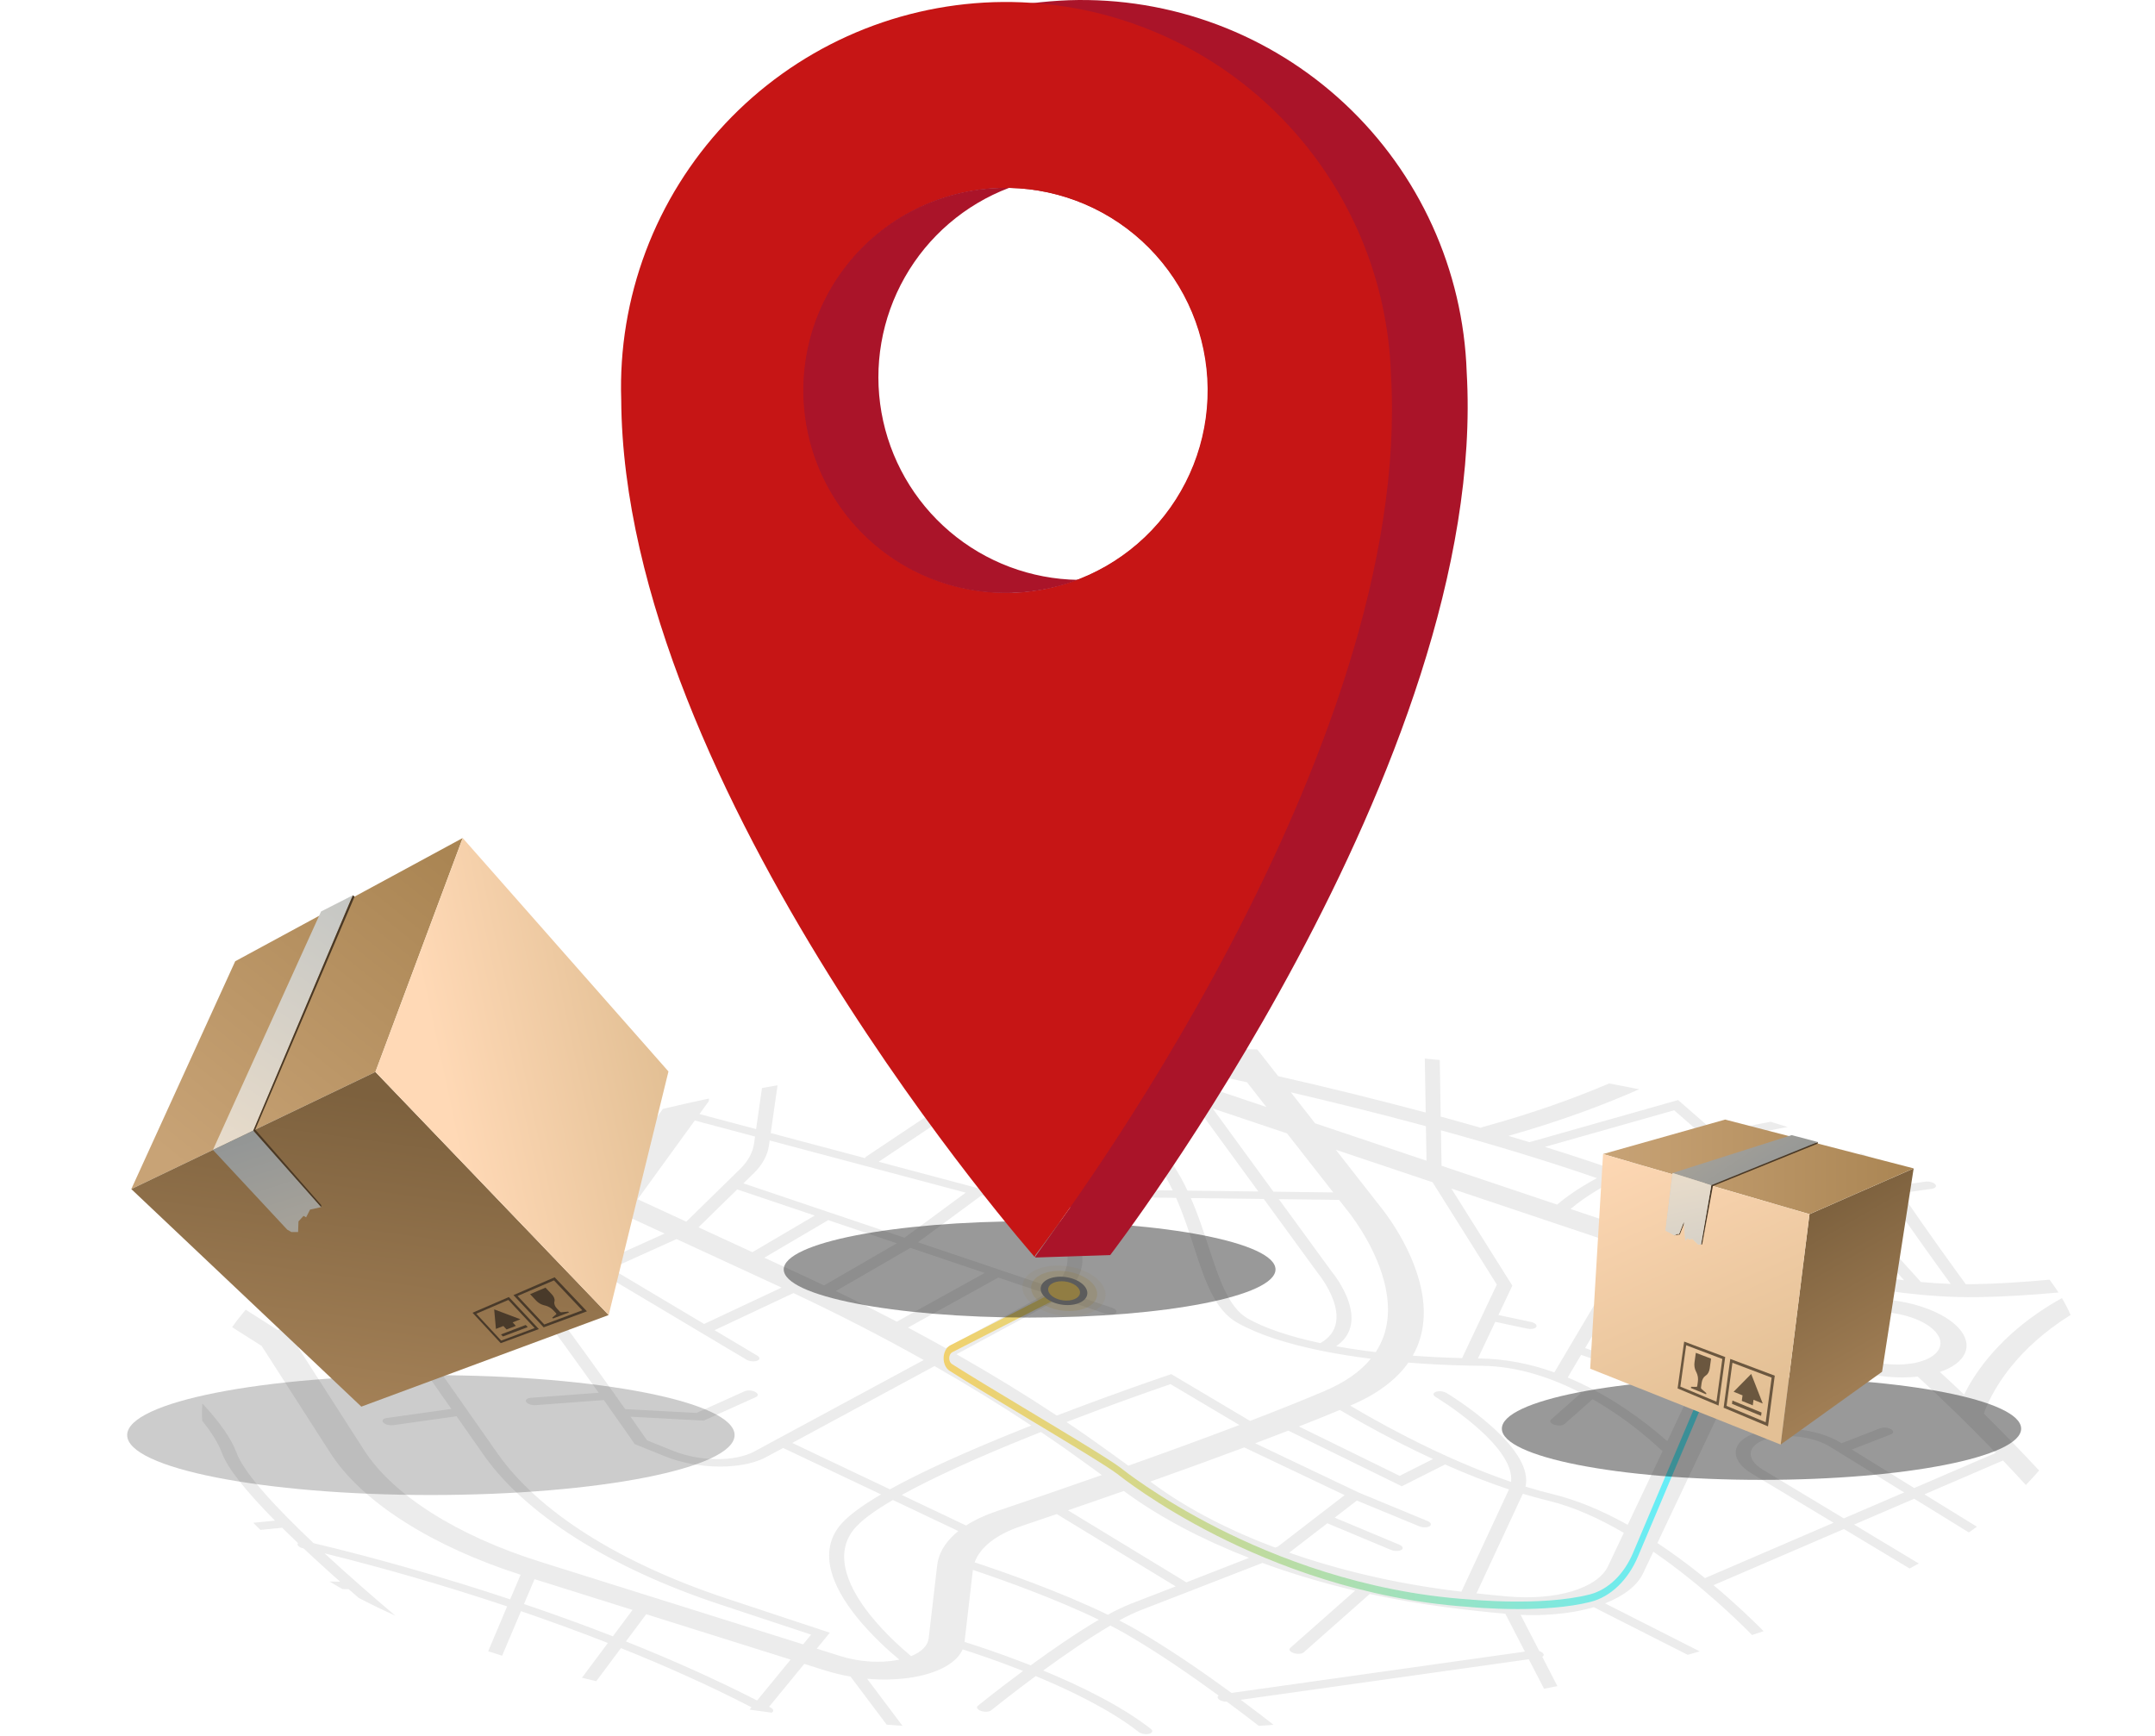 <svg width="144" height="116" viewBox="0 0 144 116" fill="none" xmlns="http://www.w3.org/2000/svg">
<path d="M123.245 85.764C125.446 86.207 128.771 86.724 132.109 86.681C133.885 86.657 135.764 86.535 137.552 86.37C137.369 86.084 137.169 85.798 136.953 85.514C135.225 85.674 133.419 85.794 131.735 85.816C131.609 85.816 131.483 85.816 131.357 85.816C130.758 84.998 128.91 82.461 127.05 79.728L129.082 79.442C129.148 79.435 129.214 79.414 129.275 79.38C129.375 79.318 129.397 79.228 129.316 79.139C129.196 79.007 128.897 78.928 128.649 78.964L126.716 79.236C126.349 78.694 125.985 78.148 125.632 77.609C125.188 77.416 124.735 77.226 124.273 77.039C124.762 77.801 125.285 78.587 125.81 79.364L123.004 79.759C121.895 78.562 119.407 77.733 116.965 77.728L115.234 76.215C116.492 75.893 117.895 75.587 119.453 75.312C119.076 75.193 118.696 75.076 118.312 74.96C117.053 75.194 115.849 75.457 114.7 75.749L112.134 73.51L102.2 76.325C101.738 76.184 101.269 76.043 100.795 75.903C102.484 75.425 104.113 74.901 105.683 74.332C107.016 73.848 108.3 73.333 109.533 72.789C108.871 72.655 108.201 72.526 107.524 72.402C105.156 73.41 102.365 74.41 99.116 75.302C99.06 75.316 99.005 75.337 98.951 75.364C98.299 75.178 97.638 74.991 96.969 74.805L96.27 74.614L96.207 70.834C95.875 70.801 95.541 70.771 95.208 70.74L95.268 74.343C93.712 73.929 92.111 73.518 90.465 73.11C88.819 72.702 87.133 72.303 85.409 71.912L84.012 70.127C83.204 70.11 82.395 70.099 81.583 70.094L82.497 71.261C80.553 70.839 78.731 70.457 77.087 70.124C74.774 70.17 72.449 70.263 70.113 70.404L79.709 73.626L84.084 79.621L79.349 79.563C78.805 78.397 78.126 77.356 77.335 76.477C77.086 76.202 76.828 75.936 76.565 75.678C76.558 75.67 76.551 75.663 76.543 75.656C74.782 73.936 72.769 72.604 71.307 71.748C70.34 71.184 69.502 70.76 68.916 70.481C68.535 70.507 68.154 70.534 67.772 70.563C68.257 70.779 69.325 71.281 70.62 72.038C71.902 72.788 73.621 73.919 75.198 75.365L63.936 73.721L61.597 71.138C61.29 71.173 60.984 71.208 60.677 71.244L63.036 73.848L57.884 77.288C57.866 77.297 57.85 77.311 57.837 77.329C57.824 77.346 57.814 77.368 57.807 77.391L51.501 75.714L51.958 72.522C51.608 72.584 51.261 72.646 50.916 72.709L50.524 75.453L46.74 74.445L47.312 73.655C47.338 73.626 47.356 73.587 47.366 73.543C47.375 73.5 47.375 73.454 47.366 73.41C46.321 73.632 45.297 73.863 44.294 74.102L40.592 79.206L35.176 76.706C34.564 76.913 33.965 77.123 33.376 77.338L39.414 80.125L38.071 80.689L33.86 78.686C33.15 78.348 32.264 78.144 31.367 78.113H31.34C27.439 79.659 24.107 81.372 21.418 83.195L22.536 82.76L27.287 80.261C29.272 81.232 31.187 82.267 32.289 83.119L25.249 86.077L21.263 83.298C21.075 83.427 20.89 83.557 20.709 83.686L24.556 86.367L18.567 88.885L16.419 87.519C16.089 87.906 15.786 88.295 15.51 88.687L17.484 89.94L22.056 97.064C23.119 98.721 24.804 100.287 27.062 101.718C29.244 103.101 31.84 104.281 34.788 105.231L34.089 106.874C33.021 106.519 31.938 106.171 30.84 105.832C25.988 104.333 22.211 103.415 20.958 103.123C18.509 100.809 16.32 98.471 15.816 97.101C15.471 96.163 14.703 95.052 13.523 93.786C13.493 94.17 13.489 94.557 13.512 94.942C14.114 95.688 14.586 96.425 14.834 97.099C15.197 98.088 16.385 99.6 18.375 101.615L16.922 101.759C17.077 101.918 17.236 102.077 17.4 102.234L18.852 102.091C19.186 102.422 19.54 102.764 19.914 103.119C19.909 103.124 19.905 103.13 19.901 103.137C19.831 103.261 19.99 103.407 20.257 103.466L20.289 103.473C20.814 103.966 21.376 104.482 21.975 105.022C22.228 105.249 22.48 105.474 22.731 105.696L22.016 105.684C22.299 105.854 22.588 106.022 22.883 106.188L23.298 106.194C23.525 106.392 23.749 106.587 23.968 106.777C24.747 107.184 25.562 107.579 26.413 107.962C25.069 106.827 23.352 105.342 21.688 103.801C23.416 104.224 26.576 105.043 30.435 106.234C31.498 106.563 32.658 106.933 33.888 107.345L32.622 110.342C32.93 110.443 33.24 110.542 33.553 110.64L34.814 107.664C36.641 108.289 38.602 108.999 40.621 109.79L38.887 112.114C39.204 112.191 39.523 112.267 39.844 112.342L41.492 110.133C44.384 111.291 47.366 112.613 50.218 114.087L50.089 114.245C50.577 114.314 51.068 114.381 51.561 114.446C51.722 114.361 51.698 114.214 51.501 114.11L51.393 114.053L53.743 111.188L55.162 111.633C55.714 111.805 56.272 111.94 56.834 112.035L59.25 115.249C59.602 115.277 59.955 115.303 60.308 115.328L57.94 112.179C58.87 112.266 59.804 112.247 60.732 112.123C60.919 112.097 61.105 112.065 61.288 112.028C62.872 111.71 63.962 111.05 64.326 110.218C65.217 110.504 66.504 110.939 67.942 111.495C68.082 111.548 68.222 111.603 68.362 111.66C66.708 112.884 65.463 113.888 65.346 113.983C65.215 114.089 65.305 114.245 65.549 114.331C65.697 114.381 65.85 114.397 66.002 114.378C66.08 114.371 66.156 114.343 66.225 114.295C66.254 114.271 67.517 113.253 69.207 112.002C71.469 112.939 74.15 114.227 76.042 115.7L76.089 115.738C76.231 115.85 76.497 115.907 76.713 115.876C76.738 115.873 76.76 115.868 76.784 115.862C76.927 115.827 77.002 115.755 76.997 115.676C76.994 115.63 76.964 115.581 76.904 115.535C74.911 113.969 72.078 112.609 69.708 111.63C71.124 110.6 72.757 109.473 74.199 108.626C74.571 108.817 74.926 109.01 75.263 109.204C77.377 110.424 79.664 112.012 81.43 113.304C81.35 113.366 81.337 113.446 81.412 113.528C81.517 113.644 81.759 113.719 81.984 113.715C82.944 114.424 83.701 115.008 84.117 115.33C84.446 115.306 84.775 115.283 85.102 115.258C84.756 114.986 83.962 114.369 82.909 113.587L102.156 110.878L103.175 112.851C103.474 112.792 103.771 112.733 104.067 112.673L103.058 110.715C103.163 110.653 103.188 110.562 103.104 110.471C103.031 110.401 102.948 110.354 102.859 110.332L101.609 107.909C102.651 107.959 103.693 107.913 104.73 107.772C105.324 107.692 105.914 107.567 106.497 107.399L112.775 110.582C113.045 110.507 113.312 110.43 113.578 110.352L107.251 107.143C108.517 106.646 109.408 105.949 109.794 105.134L110.478 103.69C113.673 105.885 116.233 108.4 117.076 109.261C117.335 109.175 117.592 109.088 117.846 109C117.249 108.396 116.056 107.229 114.5 105.927L123.214 102.176L127.604 104.814C127.811 104.703 128.015 104.592 128.216 104.479L123.894 101.879L127.911 100.151L131.562 102.404C131.745 102.276 131.925 102.149 132.101 102.021L128.593 99.858L133.844 97.597C134.372 98.151 134.881 98.697 135.371 99.233C135.685 98.912 135.98 98.589 136.256 98.263C135.707 97.674 135.137 97.075 134.548 96.466C133.886 95.783 133.224 95.116 132.563 94.466C132.697 94.065 133.193 92.778 134.448 91.246C135.269 90.243 136.522 89.017 138.361 87.87C138.187 87.477 137.993 87.102 137.781 86.745C137.222 87.054 136.69 87.382 136.185 87.73C134.87 88.634 133.733 89.666 132.806 90.799C132.045 91.727 131.552 92.565 131.244 93.191C130.704 92.676 130.165 92.173 129.626 91.681C131.353 91.097 131.936 89.911 130.887 88.753C129.638 87.375 126.536 86.543 123.924 86.876L123.743 86.737C123.198 86.32 122.654 85.916 122.113 85.525C122.468 85.604 122.845 85.684 123.245 85.764ZM123.439 80.237L126.145 79.855C127.925 82.464 129.683 84.886 130.349 85.797C129.678 85.774 129.012 85.729 128.36 85.669L123.439 80.237ZM116.498 78.238L116.852 78.227C118.948 78.16 121.146 78.856 122.103 79.886L114.664 80.933C113.406 80.299 112.171 79.75 110.956 79.288C110.239 79.015 109.498 78.742 108.733 78.469C110.09 77.834 111.956 77.103 114.427 76.428L116.498 78.238ZM111.87 74.193L113.894 75.962C111.619 76.583 109.581 77.317 107.831 78.151C106.377 77.645 104.846 77.141 103.237 76.64L111.87 74.193ZM96.285 75.53C99.771 76.491 103.333 77.56 106.709 78.727C105.375 79.449 104.531 80.082 104.049 80.496L96.327 77.9L96.285 75.53ZM105.919 90.082L107.27 87.804L110.057 88.67L112.604 84.666L112.934 84.777C114.934 85.448 115.994 86.626 115.513 87.642L113.174 92.578L105.919 90.082ZM112.953 93.049L111.41 96.309C110.521 95.521 109.597 94.805 108.643 94.164C107.976 93.714 107.304 93.307 106.626 92.943C106.615 92.937 106.604 92.931 106.593 92.925C105.981 92.597 105.368 92.306 104.754 92.052L105.652 90.537L112.953 93.049ZM109.417 87.94L107.534 87.355L109.703 83.696L111.694 84.365L109.417 87.94ZM103.864 91.709C102.228 91.116 100.543 90.803 98.848 90.777H98.755L99.914 88.33L102.057 88.785C102.168 88.809 102.28 88.814 102.392 88.799C102.522 88.781 102.625 88.734 102.661 88.664C102.727 88.54 102.564 88.393 102.296 88.336L100.128 87.875L101.057 85.911L96.979 79.422L108.792 83.386L103.864 91.709ZM86.254 72.991C89.05 73.643 92.124 74.402 95.282 75.257L95.321 77.563L87.877 75.063L86.254 72.991ZM92.204 80.591L89.261 76.831L95.726 79.001L100.021 85.839L97.698 90.754C96.569 90.725 95.466 90.67 94.4 90.591C94.5 90.416 94.591 90.234 94.674 90.044C95.225 88.766 95.287 87.291 94.856 85.66C94.147 82.967 92.352 80.769 92.204 80.591ZM79.09 71.408C79.68 71.532 80.286 71.661 80.907 71.793C81.528 71.926 82.161 72.063 82.805 72.206L83.329 72.324L84.618 73.971L79.773 72.344L79.09 71.408ZM73.842 70.352C75.051 70.585 76.421 70.856 77.916 71.164L78.453 71.901L73.842 70.352ZM81.031 74.069L86 75.737L89.09 79.683L85.092 79.633L81.031 74.069ZM89.013 85.009L85.453 80.131L89.478 80.181L89.991 80.835L90.004 80.851C90.021 80.872 91.799 83.01 92.479 85.592C92.971 87.455 92.785 89.05 91.928 90.353C91.045 90.248 90.199 90.124 89.4 89.98L89.284 89.959C89.767 89.627 90.083 89.214 90.224 88.717C90.365 88.22 90.332 87.641 90.121 87C89.779 85.959 89.086 85.098 89.013 85.009ZM84.447 80.119L88.081 85.101L88.09 85.113C88.117 85.145 90.724 88.336 88.23 89.753C86.173 89.315 84.511 88.753 83.377 88.109C82.086 87.375 81.446 85.416 80.768 83.341C80.424 82.286 80.058 81.168 79.574 80.058L84.447 80.119ZM64.447 74.284L75.803 75.942C76.02 76.157 76.231 76.378 76.436 76.605C77.191 77.445 77.841 78.439 78.362 79.551L69.114 79.437L64.447 74.284ZM71.267 81.814L69.565 79.935L78.589 80.046C79.074 81.149 79.441 82.272 79.785 83.329C80.52 85.58 81.154 87.525 82.68 88.391C84.016 89.15 85.935 89.782 88.273 90.259C88.306 90.268 88.34 90.275 88.375 90.279C89.379 90.481 90.457 90.652 91.6 90.798C90.89 91.664 89.851 92.387 88.483 92.966C86.985 93.6 85.302 94.271 83.532 94.951L78.268 91.825L77.911 91.946C77.871 91.959 74.599 93.064 70.616 94.594C68.49 93.189 66.257 91.823 63.916 90.495L70.105 87.153C70.332 87.031 70.554 86.894 70.77 86.741L73.881 87.791C74.025 87.838 74.174 87.853 74.322 87.834C74.403 87.827 74.481 87.797 74.552 87.745C74.676 87.637 74.576 87.482 74.33 87.399L71.248 86.359C71.793 85.862 72.141 85.307 72.27 84.711C72.475 83.767 72.13 82.764 71.267 81.814ZM50.467 93.013C50.261 92.905 49.946 92.884 49.762 92.967L46.543 94.417L41.775 94.163C40.365 92.162 38.222 89.156 36.413 86.768L40.171 85.072L49.884 90.861C50.067 90.956 50.265 90.991 50.461 90.963C50.505 90.958 50.549 90.947 50.592 90.932C50.79 90.857 50.795 90.704 50.604 90.589L47.748 88.888L53.02 86.409C56.056 87.836 58.958 89.327 61.725 90.881L50.415 96.988C49.11 97.693 46.766 97.675 44.961 96.945L43.237 96.249C43.086 96.031 42.688 95.46 42.133 94.669L47.024 94.931L50.508 93.36C50.69 93.278 50.673 93.123 50.467 93.013ZM61.337 83.013L65.58 79.885L68.54 79.922L70.369 81.941C71.679 83.388 71.648 84.891 70.361 86.056L61.337 83.013ZM69.877 86.438C69.704 86.558 69.516 86.673 69.313 86.782L63.195 90.088C62.367 89.625 61.526 89.167 60.673 88.714L66.71 85.37L69.877 86.438ZM65.803 85.063L59.925 88.319C58.595 87.623 57.237 86.941 55.85 86.273L60.782 83.419L60.796 83.411L60.833 83.384L65.803 85.063ZM55.068 85.898C54.565 85.659 54.059 85.422 53.549 85.186L51.074 84.044L55.345 81.534L59.933 83.081L55.068 85.898ZM50.278 83.676L46.674 82.013L49.263 79.481L54.442 81.228L50.278 83.676ZM52.099 85.98L52.226 86.042L47.051 88.473L40.84 84.771L45.21 82.8L52.099 85.98ZM62.446 91.287C64.701 92.574 66.856 93.898 68.911 95.26C68.65 95.363 68.387 95.467 68.123 95.573C64.413 97.064 61.527 98.381 59.466 99.523L52.939 96.423L62.446 91.287ZM68.832 95.982C69.075 95.884 69.317 95.787 69.559 95.692C70.522 96.339 71.46 96.995 72.373 97.659L73.627 98.569C70.949 99.509 68.49 100.347 66.601 100.984C65.809 101.25 65.127 101.57 64.555 101.94L60.257 99.899C62.293 98.77 65.177 97.451 68.832 95.982ZM75.092 99.632L75.291 99.776C77.565 101.427 80.346 102.889 83.462 104.103C82.304 104.556 80.778 105.153 79.275 105.738L71.363 100.925C72.524 100.528 73.779 100.094 75.092 99.632ZM71.264 95.025C74.493 93.783 77.261 92.82 78.216 92.493L82.817 95.225C80.394 96.147 77.841 97.076 75.399 97.943L74.273 97.127C73.298 96.418 72.295 95.717 71.264 95.025ZM77.191 99.243L76.865 99.006C78.922 98.276 81.062 97.501 83.143 96.722L89.851 99.91L85.393 103.346L85.211 103.417C82.143 102.264 79.408 100.851 77.192 99.243H77.191ZM86.15 103.736L86.196 103.717L88.695 101.791L92.948 103.572C93.109 103.635 93.277 103.656 93.444 103.634C93.512 103.628 93.579 103.607 93.641 103.572C93.795 103.475 93.735 103.319 93.505 103.222L89.186 101.415L90.668 100.273L94.836 101.993C94.996 102.056 95.163 102.077 95.329 102.055C95.398 102.048 95.465 102.026 95.529 101.989C95.68 101.891 95.617 101.735 95.389 101.64L90.796 99.739L83.874 96.447C84.624 96.164 85.365 95.881 86.088 95.6L93.671 99.319L96.56 97.863C98.05 98.523 99.475 99.08 100.832 99.528L97.653 106.361C97.39 106.328 97.128 106.296 96.867 106.263C93.078 105.77 89.425 104.906 86.124 103.746L86.15 103.736ZM93.526 98.622L86.795 95.323C87.749 94.951 88.667 94.578 89.533 94.219C90.351 94.706 91.707 95.487 93.368 96.337C94.18 96.751 94.975 97.139 95.755 97.499L93.526 98.622ZM58.724 77.628L63.545 74.409L68.087 79.424L65.312 79.389L58.716 77.633L58.724 77.628ZM51.43 76.209L64.531 79.698L60.443 82.71L49.677 79.077L50.365 78.404C50.945 77.837 51.287 77.209 51.383 76.54L51.43 76.209ZM46.426 74.876L50.453 75.948L50.387 76.411C50.299 77.025 49.986 77.599 49.455 78.118L45.858 81.636L42.611 80.137L46.426 74.876ZM41.335 81.012L44.41 82.431L36.002 86.225C35.324 85.341 34.709 84.569 34.219 84.002L41.335 81.012ZM27.906 79.936L29.893 78.892C30.287 78.686 30.852 78.582 31.485 78.606C32.118 78.63 32.743 78.771 33.242 79.009L37.381 80.979L32.985 82.827C31.797 81.938 29.878 80.901 27.906 79.936ZM40.838 109.299C38.97 108.573 37.023 107.866 35.014 107.187L35.719 105.525L42.267 107.582L40.953 109.345L40.838 109.299ZM50.589 113.634C47.939 112.276 44.999 110.952 41.824 109.687L43.18 107.868L52.831 110.901L50.589 113.634ZM53.666 109.882L36.092 104.362C30.539 102.618 26.253 99.9 24.331 96.909L19.905 90.017L25.588 87.629L30.162 94.15L25.843 94.757C25.595 94.792 25.49 94.927 25.61 95.059C25.73 95.192 26.029 95.27 26.277 95.235L30.507 94.639L32.309 97.209C33.702 99.194 35.785 101.073 38.501 102.794C41.217 104.515 44.445 106 48.092 107.209L54.2 109.232L53.666 109.882ZM60.098 110.904L60.048 110.914C58.849 111.156 57.43 111.064 56.155 110.666L54.578 110.169L55.451 109.104L48.533 106.812C41.399 104.452 35.971 101.01 33.249 97.129L31.259 94.291L26.358 87.305L33.477 84.317C33.974 84.906 34.587 85.684 35.257 86.564L31.988 88.039C31.805 88.122 31.822 88.277 32.028 88.386C32.204 88.469 32.392 88.499 32.578 88.475C32.63 88.468 32.683 88.453 32.734 88.432L35.669 87.107C37.097 89.004 38.717 91.256 40.004 93.07L35.474 93.407C35.213 93.427 35.075 93.552 35.164 93.688C35.253 93.823 35.537 93.916 35.799 93.897L40.35 93.558C41.515 95.2 42.331 96.379 42.353 96.415L42.411 96.498L44.421 97.311C45.497 97.745 46.784 97.994 48.044 98.001C48.489 98.006 48.933 97.978 49.376 97.917C50.088 97.817 50.715 97.629 51.206 97.364L52.329 96.758L58.873 99.863C57.508 100.661 56.584 101.362 56.102 101.966C55.423 102.82 55.237 103.843 55.551 105.01C55.798 105.93 56.358 106.941 57.213 108.015C58.259 109.32 59.473 110.389 60.098 110.905V110.904ZM62.055 109.475C61.997 109.972 61.58 110.389 60.881 110.67C60.266 110.156 59.105 109.128 58.127 107.897C56.849 106.289 55.623 103.999 57.043 102.214C57.485 101.655 58.368 100.994 59.664 100.235L64.037 102.312C63.95 102.381 63.867 102.452 63.788 102.525C63.101 103.15 62.709 103.85 62.623 104.605L62.055 109.475ZM68.868 111.284L68.457 111.123C66.806 110.485 65.365 110.005 64.451 109.719L65.01 104.907C66.892 105.538 70.474 106.807 73.427 108.238C71.951 109.1 70.296 110.246 68.87 111.287L68.868 111.284ZM74.024 107.902C70.802 106.341 66.932 104.997 65.127 104.402C65.483 103.404 66.565 102.546 68.184 102.001C68.915 101.752 69.732 101.477 70.614 101.176L78.561 106.01C77.458 106.439 76.402 106.848 75.552 107.174C75.034 107.383 74.525 107.627 74.027 107.906L74.024 107.902ZM101.895 110.368L82.292 113.128C80.495 111.814 78.143 110.178 75.966 108.922C75.593 108.707 75.2 108.495 74.792 108.285C75.27 108.018 75.758 107.784 76.254 107.586C77.172 107.233 78.331 106.784 79.529 106.318C79.558 106.312 79.586 106.305 79.614 106.295C79.642 106.285 79.669 106.271 79.695 106.253C81.373 105.605 83.105 104.928 84.354 104.442C86.311 105.16 88.389 105.781 90.55 106.292L86.218 110.119C86.095 110.227 86.195 110.382 86.442 110.464C86.585 110.512 86.734 110.526 86.881 110.507C86.963 110.501 87.042 110.471 87.114 110.418L91.528 106.514C93.208 106.881 94.933 107.181 96.684 107.409C97.993 107.578 99.305 107.722 100.589 107.837L101.895 110.368ZM107.45 104.66C106.751 106.133 104.006 106.966 100.772 106.684C100.076 106.622 99.37 106.554 98.66 106.475L101.759 99.819C102.339 99.994 102.905 100.148 103.459 100.282C105.158 100.692 106.879 101.48 108.505 102.43L107.45 104.66ZM108.765 101.895C107.011 100.914 105.337 100.23 103.755 99.845C103.172 99.704 102.567 99.536 101.938 99.341C102.061 98.786 101.927 98.161 101.537 97.478C101.158 96.814 100.539 96.094 99.697 95.337C98.271 94.055 96.715 93.118 96.648 93.079C96.424 92.961 96.177 92.936 95.942 93.007C95.743 93.081 95.737 93.235 95.928 93.349C95.985 93.383 101.247 96.564 100.974 99.027C98.831 98.296 96.477 97.282 94.032 96.032C92.371 95.183 91.021 94.404 90.223 93.928H90.23C91.992 93.183 93.292 92.219 94.109 91.055C95.406 91.159 96.764 91.227 98.168 91.256H98.194C98.467 91.261 98.742 91.266 99.019 91.269C101.463 91.292 103.771 92.113 105.653 93.084L103.645 94.861C103.523 94.969 103.623 95.124 103.871 95.207C104.014 95.254 104.162 95.268 104.309 95.249C104.391 95.243 104.47 95.213 104.542 95.16L106.418 93.498C106.946 93.798 107.431 94.104 107.866 94.397C108.989 95.15 110.068 96.012 111.095 96.977L108.765 101.895ZM123.206 101.464L117.791 98.207C116.747 97.578 116.706 96.755 117.698 96.292C118.272 96.023 119.103 95.912 119.981 95.986C120.858 96.059 121.701 96.313 122.296 96.681L127.239 99.73L123.206 101.464ZM127.911 99.437L123.741 96.864L126.356 95.848C126.552 95.771 126.554 95.618 126.359 95.504C126.134 95.388 125.888 95.365 125.653 95.437L123.061 96.445L123.02 96.42C122.233 95.933 121.116 95.598 119.956 95.5C118.797 95.402 117.696 95.55 116.937 95.905C116.298 96.204 115.959 96.632 115.983 97.108C116.007 97.584 116.391 98.07 117.065 98.474L122.522 101.756L113.929 105.455L113.762 105.32C112.737 104.497 111.733 103.761 110.75 103.11L117.853 88.109C118.571 86.593 116.988 84.834 114.004 83.833L104.946 80.789C105.42 80.385 106.268 79.751 107.606 79.034C108.441 79.329 109.261 79.629 110.067 79.935C113.933 81.407 118.116 83.87 122.468 87.213C120.839 87.811 120.311 88.967 121.333 90.096C122.558 91.448 125.565 92.273 128.144 91.991C129.057 92.824 129.973 93.691 130.893 94.593C131.59 95.276 132.289 95.979 132.989 96.701C133.115 96.83 133.239 96.959 133.362 97.088L127.911 99.437ZM124.572 87.727C124.699 87.709 124.829 87.696 124.96 87.686C126.637 87.561 128.527 88.106 129.314 88.976C129.966 89.696 129.677 90.433 128.705 90.848C128.362 90.988 128.009 91.081 127.651 91.126C127.513 91.145 127.373 91.16 127.232 91.17C125.562 91.284 123.691 90.741 122.911 89.878C122.265 89.164 122.543 88.435 123.493 88.017C123.844 87.871 124.206 87.773 124.572 87.727ZM120.093 84.121C118.532 83.082 116.995 82.161 115.483 81.359L122.538 80.365L127.236 85.552C124.837 85.257 122.451 84.78 120.093 84.121Z" fill="#ECECEC"/>
<path d="M101.409 107.523C99.617 107.523 98.205 107.386 98.133 107.378C91.052 106.899 85.057 104.518 81.278 102.605C77.24 100.562 74.794 98.599 74.699 98.522C73.966 97.963 71.165 96.282 68.457 94.654C66.454 93.451 64.565 92.315 63.449 91.6C63.327 91.522 63.224 91.398 63.154 91.244C63.084 91.089 63.05 90.911 63.054 90.731C63.059 90.55 63.104 90.375 63.182 90.228C63.261 90.081 63.37 89.967 63.496 89.901L70.53 86.296C70.553 86.283 70.578 86.276 70.603 86.275C70.628 86.275 70.653 86.282 70.676 86.295C70.699 86.308 70.72 86.327 70.738 86.351C70.755 86.375 70.769 86.403 70.778 86.435C70.787 86.466 70.791 86.499 70.79 86.533C70.789 86.566 70.783 86.599 70.773 86.629C70.762 86.66 70.747 86.687 70.728 86.709C70.709 86.731 70.687 86.749 70.664 86.759L63.629 90.362C63.571 90.393 63.521 90.445 63.485 90.514C63.449 90.582 63.428 90.663 63.426 90.746C63.424 90.83 63.44 90.912 63.472 90.984C63.505 91.055 63.552 91.113 63.608 91.149C64.721 91.861 66.609 92.996 68.608 94.198C71.328 95.832 74.14 97.522 74.885 98.089L74.89 98.093C74.914 98.113 77.35 100.084 81.419 102.142C85.172 104.041 91.122 106.404 98.153 106.879H98.158C98.204 106.884 103.003 107.36 106.211 106.552C106.821 106.398 107.399 106.067 107.903 105.584C108.408 105.1 108.827 104.475 109.13 103.752L113.218 94.083C113.265 93.973 113.292 93.85 113.297 93.725C113.302 93.599 113.286 93.473 113.249 93.357C113.212 93.241 113.155 93.138 113.083 93.055C113.012 92.973 112.927 92.914 112.835 92.882L112.175 92.704C112.128 92.687 112.087 92.646 112.061 92.589C112.036 92.532 112.029 92.465 112.042 92.401C112.054 92.337 112.085 92.282 112.127 92.249C112.17 92.215 112.221 92.206 112.269 92.222L112.928 92.401C113.075 92.451 113.211 92.546 113.326 92.678C113.441 92.81 113.532 92.976 113.591 93.162C113.65 93.348 113.677 93.55 113.668 93.752C113.66 93.954 113.617 94.15 113.543 94.326L109.456 104C109.125 104.786 108.67 105.465 108.121 105.991C107.573 106.517 106.945 106.876 106.281 107.044C104.786 107.421 102.956 107.523 101.409 107.523Z" fill="url(#paint0_linear_3349_4136)"/>
<path opacity="0.1" d="M73.876 86.586C73.936 85.67 72.741 84.782 71.207 84.603C69.673 84.424 68.38 85.022 68.32 85.938C68.26 86.855 69.455 87.743 70.989 87.922C72.523 88.101 73.816 87.503 73.876 86.586Z" fill="#F1D06F"/>
<path opacity="0.24" d="M73.315 86.524C73.362 85.796 72.413 85.091 71.195 84.948C69.976 84.806 68.949 85.28 68.901 86.008C68.853 86.736 69.802 87.442 71.021 87.584C72.24 87.727 73.267 87.252 73.315 86.524Z" fill="#F1D06F"/>
<path d="M72.656 86.445C72.69 85.931 72.019 85.433 71.159 85.332C70.299 85.232 69.574 85.567 69.54 86.081C69.506 86.595 70.176 87.093 71.037 87.193C71.897 87.294 72.622 86.959 72.656 86.445Z" fill="#999999"/>
<path d="M71.955 86.729C71.602 86.977 70.933 86.973 70.464 86.717C69.994 86.462 69.898 86.051 70.251 85.801C70.605 85.552 71.273 85.556 71.742 85.812C72.212 86.068 72.308 86.479 71.955 86.729Z" fill="#F1D06F"/>
<g filter="url(#filter0_f_3349_4136)">
<ellipse cx="117.706" cy="95.469" rx="17.349" ry="3.422" fill="black" fill-opacity="0.4"/>
</g>
<g clip-path="url(#clip0_3349_4136)">
<path d="M120.912 81.136L127.873 78.078L125.762 91.669L118.985 96.531L120.912 81.136Z" fill="url(#paint1_linear_3349_4136)"/>
<path d="M107.118 77.117L115.277 74.814L127.873 78.076L120.912 81.134L107.118 77.117Z" fill="url(#paint2_linear_3349_4136)"/>
<path d="M120.912 81.136L118.985 96.531L106.258 91.461L107.118 77.119L120.912 81.136Z" fill="url(#paint3_linear_3349_4136)"/>
<path d="M114.836 93.929L112.099 92.78L112.539 89.65L115.281 90.682L114.836 93.929ZM112.284 92.659L114.696 93.665L115.088 90.811L112.672 89.895L112.284 92.659Z" fill="#6B573F"/>
<path d="M118.141 95.317L115.174 94.07L115.619 90.809L118.592 91.928L118.141 95.317ZM115.371 93.947L117.986 95.038L118.383 92.059L115.763 91.067L115.371 93.947Z" fill="#6B573F"/>
<path d="M113.955 91.941L113.992 91.915C114.122 91.829 114.218 91.65 114.247 91.431L114.336 90.789L113.824 90.594L113.318 90.4L113.23 91.033C113.199 91.244 113.233 91.46 113.328 91.651L113.356 91.702C113.451 91.895 113.485 92.111 113.454 92.324L113.413 92.616C113.408 92.653 113.389 92.676 113.365 92.676L113.002 92.671L112.99 92.752L113.495 92.961L114.006 93.173L114.018 93.092L113.689 92.808C113.678 92.796 113.669 92.781 113.665 92.766C113.66 92.75 113.659 92.733 113.662 92.716L113.703 92.424C113.731 92.206 113.825 92.027 113.955 91.941Z" fill="#6B573F"/>
<path d="M116.389 93.613L116.754 93.761L117.123 93.912L117.173 93.539L117.789 93.788L117.017 91.812L115.843 93.003L116.439 93.244L116.389 93.613Z" fill="#6B573F"/>
<path d="M115.763 93.59L115.733 93.81L116.694 94.207L117.679 94.615L117.709 94.389L116.724 93.985L115.763 93.59Z" fill="#6B573F"/>
<path d="M121.464 76.314V76.419L114.457 79.257L113.738 83.156H113.666L113.229 82.624L112.821 82.517L112.526 81.779L112.245 82.494L112.069 82.517L111.886 82.555L112.407 80.772L112.985 79.735L114.351 78.755L121.464 76.314Z" fill="#493825"/>
<path d="M121.464 76.314L119.721 75.852L111.761 78.387L114.351 79.201L121.464 76.314Z" fill="url(#paint4_linear_3349_4136)"/>
<path d="M111.647 82.416L111.886 82.554L112.071 82.459H112.201L112.516 81.646L112.612 82.909L112.797 82.711L112.828 82.814L113.091 82.787L113.461 83.155H113.666L114.351 79.201L111.761 78.387L111.291 82.233L111.647 82.416Z" fill="url(#paint5_linear_3349_4136)"/>
<path d="M111.647 82.416L111.886 82.554L112.071 82.459H112.201L112.516 81.646L112.612 82.909L112.797 82.711L112.828 82.814L113.091 82.787L113.461 83.155H113.666L114.351 79.201L111.761 78.387L111.291 82.233L111.647 82.416Z" fill="url(#paint6_linear_3349_4136)"/>
</g>
<g filter="url(#filter1_f_3349_4136)">
<ellipse cx="68.801" cy="84.828" rx="16.43" ry="3.218" fill="black" fill-opacity="0.4"/>
</g>
<path d="M98.006 24.859C97.773 18.039 94.841 11.59 89.855 6.931C84.869 2.272 78.236 -0.216 71.416 0.015C70.579 0.048 69.742 0.117 68.905 0.222C62.568 1.054 56.768 4.214 52.633 9.087C48.498 13.96 46.324 20.198 46.534 26.585C46.659 47.67 64.618 72.088 71.51 80.681L69.2 83.939C69.2 83.939 69.2 83.97 69.2 83.977L69.163 84.033L74.184 83.87C74.184 83.87 99.531 50.903 98.006 24.859ZM67.713 39.61C65.936 39.669 64.166 39.376 62.502 38.75C60.839 38.124 59.315 37.176 58.018 35.961C56.721 34.746 55.675 33.288 54.942 31.669C54.209 30.05 53.801 28.302 53.743 26.526C53.685 24.749 53.977 22.979 54.603 21.316C55.229 19.652 56.177 18.128 57.392 16.831C58.607 15.534 60.066 14.489 61.685 13.755C63.303 13.022 65.051 12.614 66.828 12.556C67.041 12.556 67.254 12.556 67.455 12.556C70.977 12.626 74.334 14.065 76.812 16.569C79.29 19.073 80.694 22.445 80.727 25.968C80.76 29.49 79.418 32.887 76.987 35.437C74.556 37.986 71.227 39.488 67.706 39.623L67.713 39.61Z" fill="#AA1429"/>
<path d="M92.945 25.021C92.734 18.637 90.158 12.56 85.716 7.971C81.273 3.381 75.284 0.608 68.91 0.189C68.082 0.133 67.234 0.12 66.399 0.145C63.021 0.255 59.698 1.028 56.619 2.422C53.54 3.816 50.766 5.803 48.454 8.269C46.143 10.736 44.34 13.633 43.149 16.796C41.958 19.959 41.401 23.325 41.511 26.703C41.661 52.797 69.13 83.988 69.13 83.988L69.168 83.931C69.168 83.931 69.168 83.931 69.168 83.894C70.668 81.973 94.458 50.267 92.945 25.021ZM67.68 39.609C65.903 39.667 64.133 39.375 62.47 38.749C60.806 38.123 59.282 37.175 57.985 35.96C56.688 34.745 55.643 33.286 54.909 31.667C54.176 30.048 53.768 28.301 53.71 26.524C53.652 24.748 53.945 22.978 54.571 21.314C55.197 19.651 56.144 18.127 57.359 16.83C58.574 15.533 60.033 14.487 61.652 13.754C63.271 13.02 65.018 12.613 66.795 12.555C67.008 12.555 67.222 12.555 67.422 12.555C70.945 12.624 74.301 14.064 76.779 16.568C79.257 19.072 80.662 22.444 80.695 25.966C80.727 29.489 79.385 32.886 76.954 35.435C74.523 37.985 71.194 39.487 67.674 39.621L67.68 39.609Z" fill="#C61515"/>
<path d="M72.05 38.736C70.211 39.438 68.242 39.731 66.278 39.594C64.315 39.458 62.405 38.894 60.681 37.944C58.958 36.993 57.462 35.679 56.299 34.091C55.135 32.504 54.332 30.681 53.945 28.752C53.557 26.822 53.596 24.831 54.056 22.917C54.517 21.004 55.39 19.214 56.613 17.672C57.837 16.13 59.381 14.873 61.14 13.99C62.899 13.106 64.829 12.616 66.796 12.555C67.01 12.555 67.223 12.555 67.424 12.555C64.479 13.674 62.017 15.785 60.462 18.525C58.906 21.264 58.354 24.46 58.901 27.562C59.449 30.665 61.06 33.479 63.459 35.521C65.858 37.563 68.894 38.704 72.044 38.749L72.05 38.736Z" fill="#AA1429"/>
<g opacity="0.5" filter="url(#filter2_f_3349_4136)">
<ellipse cx="28.792" cy="95.898" rx="20.294" ry="4.004" fill="black" fill-opacity="0.4"/>
</g>
<g clip-path="url(#clip1_3349_4136)">
<path d="M30.918 56L15.717 64.235L8.774 79.458L25.086 71.631L30.918 56Z" fill="url(#paint7_linear_3349_4136)"/>
<path d="M25.086 71.631L8.774 79.458L24.145 93.997L40.672 87.876L25.086 71.631Z" fill="url(#paint8_linear_3349_4136)"/>
<path d="M30.918 56L25.086 71.631L40.672 87.876L44.668 71.599L30.918 56Z" fill="url(#paint9_linear_3349_4136)"/>
<path d="M36.328 88.697L39.219 87.628L37.062 85.353L34.31 86.543L36.328 88.697ZM38.91 87.56L36.37 88.507L34.584 86.602L37.016 85.56L38.91 87.56Z" fill="#493A2A"/>
<path d="M33.459 89.756L36.007 88.814L34.003 86.674L31.575 87.723L33.459 89.756ZM35.728 88.748L33.489 89.584L31.824 87.788L33.969 86.867L35.728 88.748Z" fill="#493A2A"/>
<path d="M36.427 87.24L36.368 87.227C36.164 87.177 35.978 87.071 35.833 86.919L35.422 86.481L35.93 86.265L36.45 86.045L36.872 86.491C37.016 86.643 37.082 86.815 37.053 86.952L37.044 86.993C37.014 87.129 37.08 87.299 37.223 87.45L37.415 87.654C37.427 87.666 37.441 87.676 37.456 87.683C37.472 87.689 37.488 87.693 37.505 87.692L37.966 87.648L38.019 87.705L37.481 87.908L36.953 88.107L36.9 88.052L37.169 87.825C37.187 87.81 37.182 87.782 37.159 87.757L36.968 87.554C36.822 87.4 36.634 87.291 36.427 87.24Z" fill="#493A2A"/>
<path d="M34.472 88.6L34.159 88.721L33.851 88.84L33.636 88.608L33.138 88.804L33.021 87.498L34.777 88.16L34.254 88.366L34.472 88.6Z" fill="#493A2A"/>
<path d="M35.131 88.539L35.264 88.682L34.42 89.001L33.605 89.308L33.477 89.171L34.289 88.861L35.131 88.539Z" fill="#493A2A"/>
<path d="M21.453 60.909L23.575 59.828L16.927 75.546L14.229 76.841L21.453 60.909Z" fill="url(#paint10_linear_3349_4136)"/>
<path d="M20.718 80.831L20.454 81.347L20.284 81.249L19.945 81.618L19.919 82.328H19.468L19.19 82.167L14.229 76.84L16.927 75.545L21.465 80.663L20.718 80.831Z" fill="url(#paint11_linear_3349_4136)"/>
<path d="M23.575 59.828L23.694 59.914L17.056 75.485L21.465 80.529V80.665L16.927 75.546L23.575 59.828Z" fill="#493825"/>
</g>
<defs>
<filter id="filter0_f_3349_4136" x="91.86" y="83.55" width="51.692" height="23.84" filterUnits="userSpaceOnUse" color-interpolation-filters="sRGB">
<feFlood flood-opacity="0" result="BackgroundImageFix"/>
<feBlend mode="normal" in="SourceGraphic" in2="BackgroundImageFix" result="shape"/>
<feGaussianBlur stdDeviation="4.249" result="effect1_foregroundBlur_3349_4136"/>
</filter>
<filter id="filter1_f_3349_4136" x="40.176" y="69.414" width="57.252" height="30.829" filterUnits="userSpaceOnUse" color-interpolation-filters="sRGB">
<feFlood flood-opacity="0" result="BackgroundImageFix"/>
<feBlend mode="normal" in="SourceGraphic" in2="BackgroundImageFix" result="shape"/>
<feGaussianBlur stdDeviation="6.098" result="effect1_foregroundBlur_3349_4136"/>
</filter>
<filter id="filter2_f_3349_4136" x="1.33514e-05" y="83.397" width="57.584" height="25.002" filterUnits="userSpaceOnUse" color-interpolation-filters="sRGB">
<feFlood flood-opacity="0" result="BackgroundImageFix"/>
<feBlend mode="normal" in="SourceGraphic" in2="BackgroundImageFix" result="shape"/>
<feGaussianBlur stdDeviation="4.249" result="effect1_foregroundBlur_3349_4136"/>
</filter>
<linearGradient id="paint0_linear_3349_4136" x1="63.053" y1="96.901" x2="113.672" y2="96.901" gradientUnits="userSpaceOnUse">
<stop stop-color="#F1D16E"/>
<stop offset="0.14" stop-color="#E5D47A"/>
<stop offset="0.39" stop-color="#C3DA9B"/>
<stop offset="0.73" stop-color="#8EE5CF"/>
<stop offset="1" stop-color="#5EEFFF"/>
</linearGradient>
<linearGradient id="paint1_linear_3349_4136" x1="126.753" y1="93.032" x2="120.12" y2="81.546" gradientUnits="userSpaceOnUse">
<stop stop-color="#A48157"/>
<stop offset="1" stop-color="#7D613E"/>
</linearGradient>
<linearGradient id="paint2_linear_3349_4136" x1="107.118" y1="77.975" x2="127.873" y2="77.975" gradientUnits="userSpaceOnUse">
<stop stop-color="#C8A376"/>
<stop offset="1" stop-color="#AA8553"/>
</linearGradient>
<linearGradient id="paint3_linear_3349_4136" x1="116.906" y1="93.649" x2="108.602" y2="75.172" gradientUnits="userSpaceOnUse">
<stop stop-color="#E3C095"/>
<stop offset="1" stop-color="#FFD9B6"/>
</linearGradient>
<linearGradient id="paint4_linear_3349_4136" x1="114.793" y1="74.613" x2="118.27" y2="79.871" gradientUnits="userSpaceOnUse">
<stop stop-color="#A9A49A"/>
<stop offset="1" stop-color="#929595"/>
</linearGradient>
<linearGradient id="paint5_linear_3349_4136" x1="110.598" y1="77.373" x2="114.102" y2="82.672" gradientUnits="userSpaceOnUse">
<stop stop-color="#BAC0C2"/>
<stop offset="1" stop-color="#E7DBCA"/>
</linearGradient>
<linearGradient id="paint6_linear_3349_4136" x1="114.951" y1="90.903" x2="112.444" y2="78.854" gradientUnits="userSpaceOnUse">
<stop stop-color="#BAC0C2"/>
<stop offset="1" stop-color="#E7DBCA"/>
</linearGradient>
<linearGradient id="paint7_linear_3349_4136" x1="12.29" y1="78.101" x2="29.367" y2="56.755" gradientUnits="userSpaceOnUse">
<stop stop-color="#C8A376"/>
<stop offset="1" stop-color="#AA8553"/>
</linearGradient>
<linearGradient id="paint8_linear_3349_4136" x1="23.252" y1="94.318" x2="26.146" y2="73.414" gradientUnits="userSpaceOnUse">
<stop stop-color="#A48157"/>
<stop offset="1" stop-color="#7D613E"/>
</linearGradient>
<linearGradient id="paint9_linear_3349_4136" x1="43.963" y1="70.189" x2="29.735" y2="73.227" gradientUnits="userSpaceOnUse">
<stop stop-color="#E3C095"/>
<stop offset="1" stop-color="#FFD9B6"/>
</linearGradient>
<linearGradient id="paint10_linear_3349_4136" x1="27.548" y1="55.602" x2="14.034" y2="75.96" gradientUnits="userSpaceOnUse">
<stop stop-color="#BAC0C2"/>
<stop offset="1" stop-color="#E7DBCA"/>
</linearGradient>
<linearGradient id="paint11_linear_3349_4136" x1="19.316" y1="83.342" x2="16.777" y2="75.427" gradientUnits="userSpaceOnUse">
<stop stop-color="#A9A49A"/>
<stop offset="1" stop-color="#929595"/>
</linearGradient>
<clipPath id="clip0_3349_4136">
<rect width="21.615" height="21.715" fill="white" transform="translate(106.258 74.814)"/>
</clipPath>
<clipPath id="clip1_3349_4136">
<rect width="35.895" height="37.997" fill="white" transform="matrix(-1 0 0 1 44.668 56)"/>
</clipPath>
</defs>
</svg>
